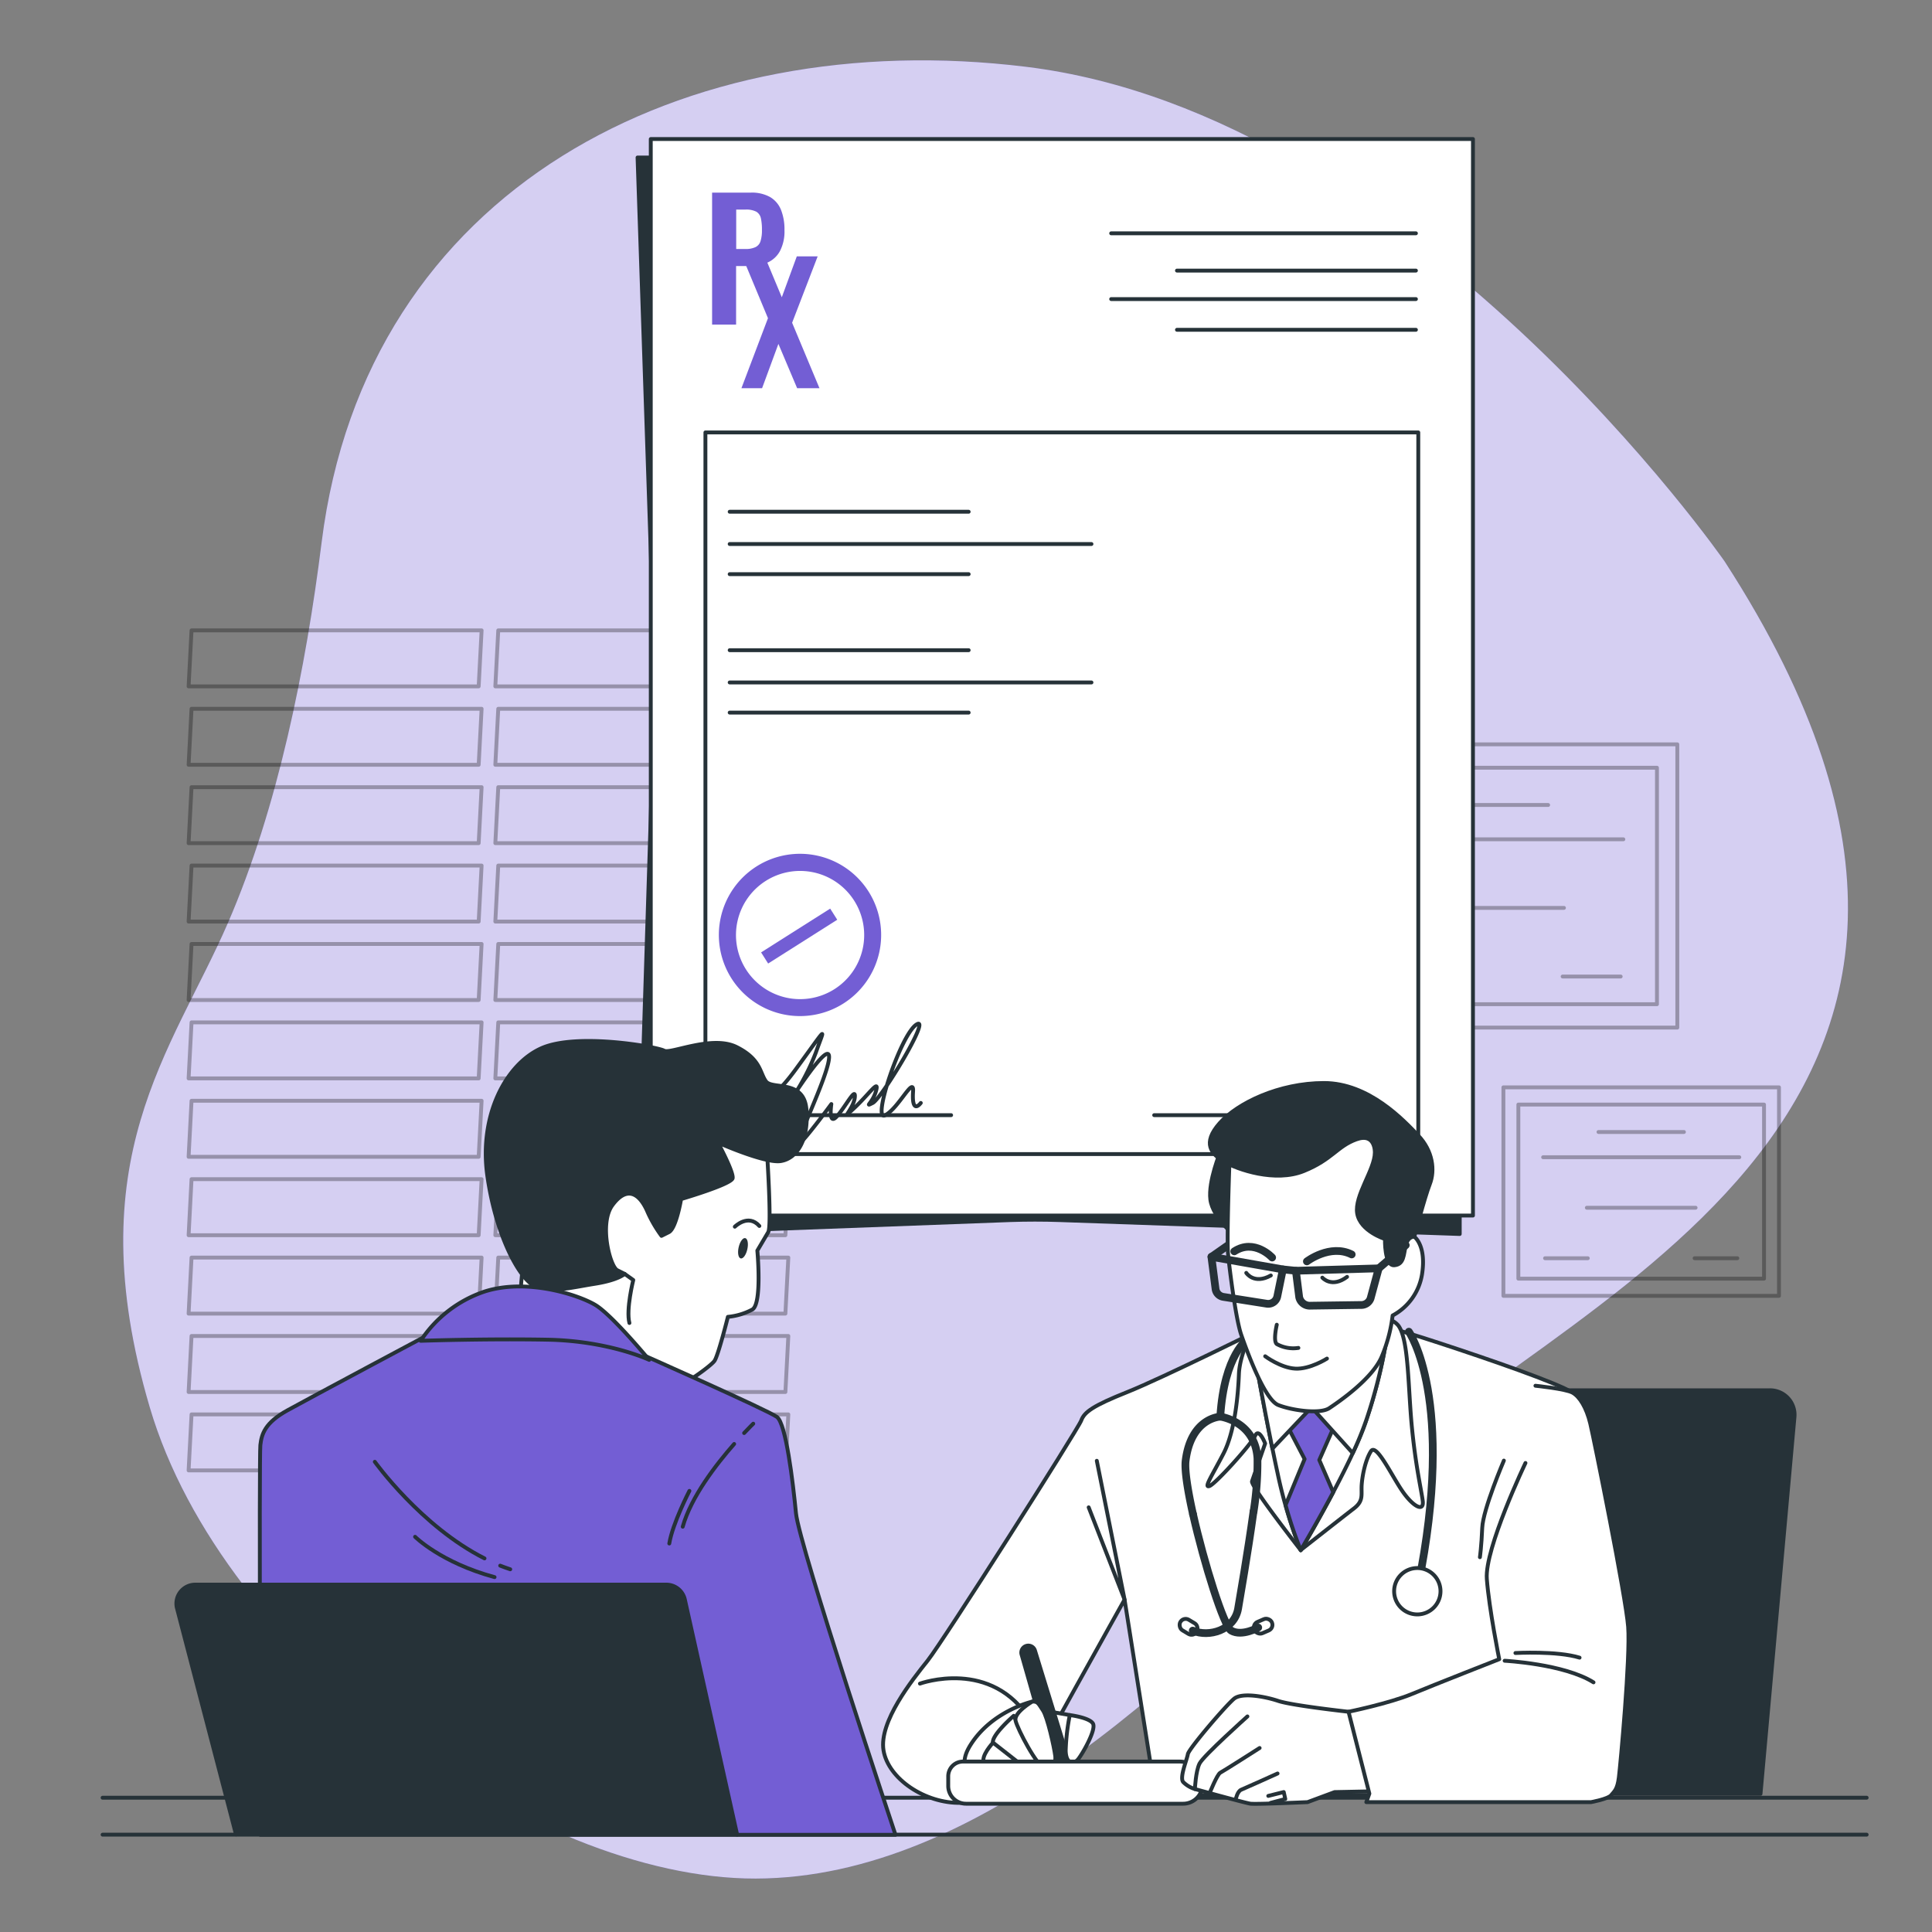 <svg xmlns="http://www.w3.org/2000/svg" viewBox="0 0 500 500"><rect x="0" y="0" width="500" height="500" fill="#808080" stroke="none"/><g id="freepik--background-simple--inject-2"><path d="M446.33,145.29s-80.4-115.75-180.78-128C176.94,6.41,94.69,48.79,83.24,140.35,79.16,173,71.9,209.07,59,238.83,44.53,272.21,19.84,300,38.75,364.17s98.77,122.12,156.82,122,112.58-52.89,157.57-100.88S541.4,292.17,446.33,145.29Z" style="fill:#735ED4"></path><path d="M446.33,145.29s-80.4-115.75-180.78-128C176.94,6.41,94.69,48.79,83.24,140.35,79.16,173,71.9,209.07,59,238.83,44.53,272.21,19.84,300,38.75,364.17s98.77,122.12,156.82,122,112.58-52.89,157.57-100.88S541.4,292.17,446.33,145.29Z" style="fill:#fff;opacity:0.7"></path></g><g id="freepik--Window--inject-2"><g style="opacity:0.3"><polygon points="123.88 177.63 48.81 177.63 49.57 163.14 124.64 163.14 123.88 177.63" style="fill:none;stroke:#000;stroke-linecap:round;stroke-linejoin:round"></polygon><polygon points="123.88 197.92 48.81 197.92 49.57 183.43 124.64 183.43 123.88 197.92" style="fill:none;stroke:#000;stroke-linecap:round;stroke-linejoin:round"></polygon><polygon points="123.88 218.21 48.81 218.21 49.57 203.72 124.64 203.72 123.88 218.21" style="fill:none;stroke:#000;stroke-linecap:round;stroke-linejoin:round"></polygon><polygon points="123.88 238.5 48.81 238.5 49.57 224.01 124.64 224.01 123.88 238.5" style="fill:none;stroke:#000;stroke-linecap:round;stroke-linejoin:round"></polygon><polygon points="123.88 258.8 48.81 258.8 49.57 244.3 124.64 244.3 123.88 258.8" style="fill:none;stroke:#000;stroke-linecap:round;stroke-linejoin:round"></polygon><polygon points="123.88 279.09 48.81 279.09 49.57 264.59 124.64 264.59 123.88 279.09" style="fill:none;stroke:#000;stroke-linecap:round;stroke-linejoin:round"></polygon><polygon points="123.88 299.38 48.81 299.38 49.57 284.88 124.64 284.88 123.88 299.38" style="fill:none;stroke:#000;stroke-linecap:round;stroke-linejoin:round"></polygon><polygon points="123.88 319.67 48.81 319.67 49.57 305.17 124.64 305.17 123.88 319.67" style="fill:none;stroke:#000;stroke-linecap:round;stroke-linejoin:round"></polygon><polygon points="123.88 339.96 48.81 339.96 49.57 325.46 124.64 325.46 123.88 339.96" style="fill:none;stroke:#000;stroke-linecap:round;stroke-linejoin:round"></polygon><polygon points="123.88 360.25 48.81 360.25 49.57 345.75 124.64 345.75 123.88 360.25" style="fill:none;stroke:#000;stroke-linecap:round;stroke-linejoin:round"></polygon><polygon points="123.88 380.54 48.81 380.54 49.57 366.05 124.64 366.05 123.88 380.54" style="fill:none;stroke:#000;stroke-linecap:round;stroke-linejoin:round"></polygon><polygon points="203.26 177.63 128.19 177.63 128.95 163.14 204.02 163.14 203.26 177.63" style="fill:none;stroke:#000;stroke-linecap:round;stroke-linejoin:round"></polygon><polygon points="203.26 197.92 128.19 197.92 128.95 183.43 204.02 183.43 203.26 197.92" style="fill:none;stroke:#000;stroke-linecap:round;stroke-linejoin:round"></polygon><polygon points="203.26 218.21 128.19 218.21 128.95 203.72 204.02 203.72 203.26 218.21" style="fill:none;stroke:#000;stroke-linecap:round;stroke-linejoin:round"></polygon><polygon points="203.26 238.5 128.19 238.5 128.95 224.01 204.02 224.01 203.26 238.5" style="fill:none;stroke:#000;stroke-linecap:round;stroke-linejoin:round"></polygon><polygon points="203.26 258.8 128.19 258.8 128.95 244.3 204.02 244.3 203.26 258.8" style="fill:none;stroke:#000;stroke-linecap:round;stroke-linejoin:round"></polygon><polygon points="203.26 279.09 128.19 279.09 128.95 264.59 204.02 264.59 203.26 279.09" style="fill:none;stroke:#000;stroke-linecap:round;stroke-linejoin:round"></polygon><polygon points="203.26 299.38 128.19 299.38 128.95 284.88 204.02 284.88 203.26 299.38" style="fill:none;stroke:#000;stroke-linecap:round;stroke-linejoin:round"></polygon><polygon points="203.26 319.67 128.19 319.67 128.95 305.17 204.02 305.17 203.26 319.67" style="fill:none;stroke:#000;stroke-linecap:round;stroke-linejoin:round"></polygon><polygon points="203.26 339.96 128.19 339.96 128.95 325.46 204.02 325.46 203.26 339.96" style="fill:none;stroke:#000;stroke-linecap:round;stroke-linejoin:round"></polygon><polygon points="203.26 360.25 128.19 360.25 128.95 345.75 204.02 345.75 203.26 360.25" style="fill:none;stroke:#000;stroke-linecap:round;stroke-linejoin:round"></polygon><polygon points="203.26 380.54 128.19 380.54 128.95 366.05 204.02 366.05 203.26 380.54" style="fill:none;stroke:#000;stroke-linecap:round;stroke-linejoin:round"></polygon></g></g><g id="freepik--Diplomas--inject-2"><g style="opacity:0.3"><rect x="337.19" y="192.63" width="96.9" height="73.31" style="fill:none;stroke:#000;stroke-linecap:round;stroke-linejoin:round"></rect><rect x="342.44" y="198.69" width="86.38" height="61.2" style="fill:none;stroke:#000;stroke-linecap:round;stroke-linejoin:round"></rect><line x1="370.61" y1="208.33" x2="400.66" y2="208.33" style="fill:none;stroke:#000;stroke-linecap:round;stroke-linejoin:round"></line><line x1="351.15" y1="217.21" x2="420.12" y2="217.21" style="fill:none;stroke:#000;stroke-linecap:round;stroke-linejoin:round"></line><line x1="366.52" y1="234.96" x2="404.75" y2="234.96" style="fill:none;stroke:#000;stroke-linecap:round;stroke-linejoin:round"></line><line x1="351.83" y1="252.72" x2="366.86" y2="252.72" style="fill:none;stroke:#000;stroke-linecap:round;stroke-linejoin:round"></line><line x1="404.41" y1="252.72" x2="419.43" y2="252.72" style="fill:none;stroke:#000;stroke-linecap:round;stroke-linejoin:round"></line></g><g style="opacity:0.3"><rect x="389.08" y="281.4" width="71.32" height="53.96" style="fill:none;stroke:#000;stroke-linecap:round;stroke-linejoin:round"></rect><rect x="392.95" y="285.86" width="63.58" height="45.05" style="fill:none;stroke:#000;stroke-linecap:round;stroke-linejoin:round"></rect><line x1="413.69" y1="292.96" x2="435.8" y2="292.96" style="fill:none;stroke:#000;stroke-linecap:round;stroke-linejoin:round"></line><line x1="399.36" y1="299.49" x2="450.13" y2="299.49" style="fill:none;stroke:#000;stroke-linecap:round;stroke-linejoin:round"></line><line x1="410.67" y1="312.56" x2="438.82" y2="312.56" style="fill:none;stroke:#000;stroke-linecap:round;stroke-linejoin:round"></line><line x1="399.86" y1="325.63" x2="410.92" y2="325.63" style="fill:none;stroke:#000;stroke-linecap:round;stroke-linejoin:round"></line><line x1="438.56" y1="325.63" x2="449.62" y2="325.63" style="fill:none;stroke:#000;stroke-linecap:round;stroke-linejoin:round"></line></g></g><g id="freepik--Document--inject-2"><path d="M377.78,319.36l-103.53-3.6q-6.4-.22-12.8,0L165,319.36l4.28-135.42q.24-7.69,0-15.4L165,40.76H377.78Z" style="fill:#263238;stroke:#263238;stroke-linecap:round;stroke-linejoin:round"></path><rect x="168.42" y="35.98" width="212.78" height="278.6" style="fill:#fff;stroke:#263238;stroke-linecap:round;stroke-linejoin:round"></rect><rect x="182.56" y="111.91" width="184.49" height="186.76" style="fill:#fff;stroke:#263238;stroke-linecap:round;stroke-linejoin:round"></rect><path d="M184.29,84V49.85h10a9.68,9.68,0,0,1,5,1.14,6.78,6.78,0,0,1,2.83,3.31,13.65,13.65,0,0,1,.9,5.25,11,11,0,0,1-1.14,5.37,6.77,6.77,0,0,1-3.18,3,11.56,11.56,0,0,1-4.83.93h-3.37V84Zm6.24-19.56h2.36a5.91,5.91,0,0,0,2.64-.49,2.54,2.54,0,0,0,1.3-1.56,9.39,9.39,0,0,0,.36-2.89,13.69,13.69,0,0,0-.27-3,2.62,2.62,0,0,0-1.18-1.71,5.75,5.75,0,0,0-2.85-.55h-2.36Z" style="fill:#735ED4"></path><path d="M191.88,100.47l6.87-18.12-6.66-16h5.82l4.42,10.58,3.88-10.58h5.4L205,83.53l7.08,16.94H206.3L201.45,89l-4.22,11.46Z" style="fill:#735ED4"></path><line x1="287.57" y1="60.38" x2="366.44" y2="60.38" style="fill:none;stroke:#263238;stroke-linecap:round;stroke-linejoin:round"></line><line x1="287.57" y1="77.4" x2="366.44" y2="77.4" style="fill:none;stroke:#263238;stroke-linecap:round;stroke-linejoin:round"></line><line x1="304.6" y1="70.03" x2="366.44" y2="70.03" style="fill:none;stroke:#263238;stroke-linecap:round;stroke-linejoin:round"></line><line x1="304.6" y1="85.35" x2="366.44" y2="85.35" style="fill:none;stroke:#263238;stroke-linecap:round;stroke-linejoin:round"></line><line x1="188.84" y1="132.44" x2="250.69" y2="132.44" style="fill:none;stroke:#263238;stroke-linecap:round;stroke-linejoin:round"></line><line x1="188.84" y1="148.59" x2="250.69" y2="148.59" style="fill:none;stroke:#263238;stroke-linecap:round;stroke-linejoin:round"></line><line x1="188.84" y1="140.79" x2="282.47" y2="140.79" style="fill:none;stroke:#263238;stroke-linecap:round;stroke-linejoin:round"></line><line x1="188.84" y1="168.27" x2="250.69" y2="168.27" style="fill:none;stroke:#263238;stroke-linecap:round;stroke-linejoin:round"></line><line x1="188.84" y1="184.42" x2="250.69" y2="184.42" style="fill:none;stroke:#263238;stroke-linecap:round;stroke-linejoin:round"></line><line x1="188.84" y1="176.62" x2="282.47" y2="176.62" style="fill:none;stroke:#263238;stroke-linecap:round;stroke-linejoin:round"></line><line x1="187.52" y1="288.6" x2="246.15" y2="288.6" style="fill:none;stroke:#263238;stroke-linecap:round;stroke-linejoin:round"></line><line x1="298.7" y1="288.6" x2="357.33" y2="288.6" style="fill:none;stroke:#263238;stroke-linecap:round;stroke-linejoin:round"></line><path d="M195.79,224.23a21,21,0,1,0,29,6.51A21,21,0,0,0,195.79,224.23ZM215.94,256a16.59,16.59,0,1,1,5.13-22.9A16.59,16.59,0,0,1,215.94,256Z" style="fill:#735ED4"></path><rect x="196.24" y="240.54" width="21.17" height="3.41" transform="translate(-97.54 148.33) rotate(-32.36)" style="fill:#735ED4"></rect><path d="M196.91,282s.29,6.66,9-5.22,7.54-11,5.22-4.34a58.76,58.76,0,0,1-7,13s10.44-16.52,10.44-11.89-9.86,24.35-7.83,22.61,8.41-10.43,8.41-10.43-.87,5.79,1.44,3.18,4.93-7.82,4.64-4.92-4.06,6.37-.29,2.9,6.67-7.83,5.8-4.64-3.19,4.35-.87,3.19,15.36-22.9,11.3-20.29-11.59,25.21-8.11,23.47,7.53-10.43,7.24-6.08.87,4.35,2,2.9" style="fill:none;stroke:#263238;stroke-linecap:round;stroke-linejoin:round"></path></g><g id="freepik--Table--inject-2"><line x1="483.09" y1="465.25" x2="26.55" y2="465.25" style="fill:none;stroke:#263238;stroke-linecap:round;stroke-linejoin:round"></line><line x1="483.09" y1="474.81" x2="26.55" y2="474.81" style="fill:none;stroke:#263238;stroke-linecap:round;stroke-linejoin:round"></line></g><g id="freepik--character-2--inject-2"><path d="M458.08,359.8h-96.8a6.35,6.35,0,0,0-6.29,5.44l-14.48,99H455.62l8.79-97.54A6.35,6.35,0,0,0,458.08,359.8Z" style="fill:#263238;stroke:#263238;stroke-linecap:round;stroke-linejoin:round"></path><path d="M327,343.64s-26.19,13-35.18,16.59-11.2,5.2-12,7.4-35.78,57.17-39.77,62.17-12.6,15.79-11.4,23.18,10.8,13.8,20,13.6,15-2,16-4.6,26.39-48,26.39-48l8,50.57H401.19s8-69.16,8-79.36,2-22.19-2.2-24.79-21.59-8.59-34.39-12.79-16.79-5-19.78-5S327,343.64,327,343.64Z" style="fill:#fff;stroke:#263238;stroke-linecap:round;stroke-linejoin:round"></path><path d="M324.23,344s-3.4,6.4-3.6,11.6-1,14.79-4,20.59-5.2,9-3.6,8.39,10.79-10.79,11.79-13,2.6,2,2.6,2-3,8.59-3.4,9.79,12.59,17.79,12.59,17.79,11.2-8.79,13.8-10.79,1.8-3.6,2-6.2,1-6.39,2.39-8.59S360.21,382,363,386s5.6,5.4,5.2,2.4-1.8-8.8-2.8-19-.8-22.39-3.4-26.19-16.24-4.55-25.19-5.19A13.22,13.22,0,0,0,324.23,344Z" style="fill:#fff;stroke:#263238;stroke-linecap:round;stroke-linejoin:round"></path><polyline points="283.85 378.05 291.05 414.01 281.75 390.1" style="fill:none;stroke:#263238;stroke-linecap:round;stroke-linejoin:round"></polyline><path d="M325.23,353.64s2.8,15.59,5.4,27.58a123,123,0,0,0,6,20s13.2-22.19,17-33.78a133.83,133.83,0,0,0,5-19.59H325.23Z" style="fill:none;stroke:#263238;stroke-linecap:round;stroke-linejoin:round"></path><path d="M339.82,359l-7.19,9,5,9.6-4.92,11.91a108.59,108.59,0,0,0,3.92,11.67s4.12-6.92,8.41-15l-3.61-8.33,4.4-10Z" style="fill:#735ED4;stroke:#263238;stroke-linecap:round;stroke-linejoin:round"></path><path d="M325.23,347.84v5.8s1.93,10.76,4.07,21.27l10.12-10.68,10.67,11.82a84.2,84.2,0,0,0,3.53-8.62,133.83,133.83,0,0,0,5-19.59Z" style="fill:#fff;stroke:#263238;stroke-linecap:round;stroke-linejoin:round"></path><path d="M238.08,435.72s18.67-6.82,28.74,9.77" style="fill:none;stroke:#263238;stroke-linecap:round;stroke-linejoin:round"></path><path d="M267.15,440.37s-10.43,2.36-16,11.25,5.76,9.88,8.89,9.88,6.09-2.1,6.26-3.19,4.27-11.63,4.11-14.09A4,4,0,0,0,267.15,440.37Z" style="fill:#fff;stroke:#263238;stroke-linecap:round;stroke-linejoin:round"></path><path d="M262.35,444.05s-5.77,5-5.38,7,8.95,9.7,10.6,8.59a2.54,2.54,0,0,0,1.11-3.42C268.21,455.47,262.35,444.05,262.35,444.05Z" style="fill:#fff;stroke:#263238;stroke-linecap:round;stroke-linejoin:round"></path><path d="M257,451s-3.39,3.61-2.28,5.26,8.86,5.86,10.87,4.59.71-2.57.71-2.57Z" style="fill:#fff;stroke:#263238;stroke-linecap:round;stroke-linejoin:round"></path><polygon points="276.86 443.86 269.92 442.66 271.55 452.65 278.64 452.87 276.86 443.86" style="fill:#fff;stroke:#263238;stroke-linecap:round;stroke-linejoin:round"></polygon><path d="M264.37,428.15l8.13,28.49,3.95,3.59v-5.07l-8.6-28a1.8,1.8,0,0,0-2.32-1.18h0A1.81,1.81,0,0,0,264.37,428.15Z" style="fill:#263238;stroke:#263238;stroke-linecap:round;stroke-linejoin:round"></path><path d="M267.15,440.37s-4.8,2.81-4.32,4.94,5.66,12.09,7.53,12.22,3-1,2.73-3.16-2-10-3.17-11.71S268.62,440.27,267.15,440.37Z" style="fill:#fff;stroke:#263238;stroke-linecap:round;stroke-linejoin:round"></path><path d="M276.86,443.86s5.11.64,6,2.2-2.68,7.78-3.82,9.2-3.18,1.36-3.24-2.24A54.93,54.93,0,0,1,276.86,443.86Z" style="fill:#fff;stroke:#263238;stroke-linecap:round;stroke-linejoin:round"></path><path d="M249.22,455.89h56.07a5.92,5.92,0,0,1,5.91,5.91h0a5,5,0,0,1-5,5H250a4.6,4.6,0,0,1-4.6-4.6V459.7A3.81,3.81,0,0,1,249.22,455.89Z" style="fill:#fff;stroke:#263238;stroke-linecap:round;stroke-linejoin:round"></path><path d="M349,443s-14.59-1.6-18.19-2.8-9.4-2.2-11.4-.6-11.79,13-12,14.39-2.2,6-1.2,7.2a7.25,7.25,0,0,0,3,1.8s13,3.6,14.39,3.8,14.79-.4,14.79-.4l7-2.6,9.79-.2s.2,3.2.4-4.6S349,443,349,443Z" style="fill:#fff;stroke:#263238;stroke-linecap:round;stroke-linejoin:round"></path><path d="M309.24,463s.2-4.6,1.2-6.6,12.39-12.19,12.39-12.19" style="fill:none;stroke:#263238;stroke-linecap:round;stroke-linejoin:round"></path><path d="M313,464.18s2-5,2.8-5.4,10.19-6.4,10.19-6.4" style="fill:none;stroke:#263238;stroke-linecap:round;stroke-linejoin:round"></path><path d="M319.83,465.58s.4-2,1.4-2.4,9.4-4.2,9.4-4.2" style="fill:none;stroke:#263238;stroke-linecap:round;stroke-linejoin:round"></path><polyline points="328.83 466.58 332.63 465.58 332.23 463.78 328.23 464.78" style="fill:none;stroke:#263238;stroke-linecap:round;stroke-linejoin:round"></polyline><path d="M394.79,378.62s-10.59,22.19-10,30S388,429.4,388,429.4s-16.79,6.59-22.59,9S349,443,349,443l5.39,21.19-.79,2.2h58.16s4.4-.8,5.2-1.8,1.6-1.4,2-4.6,3-31.18,2.4-39-8.8-48.37-9.8-52.57-2.79-7-4.59-8-9.6-1.79-9.6-1.79" style="fill:#fff;stroke:#263238;stroke-linecap:round;stroke-linejoin:round"></path><path d="M389.4,429.8s15.39.8,23,5.59" style="fill:none;stroke:#263238;stroke-linecap:round;stroke-linejoin:round"></path><path d="M392.19,427.8s10.8-.6,16.6,1.2" style="fill:none;stroke:#263238;stroke-linecap:round;stroke-linejoin:round"></path><path d="M389.2,378s-5.4,12.6-5.6,17.4S383,403,383,403" style="fill:none;stroke:#263238;stroke-linecap:round;stroke-linejoin:round"></path><path d="M364.61,344.64S376.8,362,367,410.41" style="fill:none;stroke:#263238;stroke-linecap:round;stroke-linejoin:round;stroke-width:2px"></path><path d="M372.8,411.81a6,6,0,1,0-6,6A6,6,0,0,0,372.8,411.81Z" style="fill:#fff;stroke:#263238;stroke-linecap:round;stroke-linejoin:round"></path><path d="M323,346.44s-6.19,4-7.19,20.19" style="fill:none;stroke:#263238;stroke-linecap:round;stroke-linejoin:round;stroke-width:2px"></path><path d="M324.41,391.16c-1.51,10.92-3.57,22.65-4,25.22-1,5.5-7.53,7.42-11.73,5.62" style="fill:none;stroke:#263238;stroke-linecap:round;stroke-linejoin:round;stroke-width:2px"></path><path d="M308.75,391.88c-1.37-6.12-2.21-11.43-1.91-13.86,1.4-11.19,9-11.39,9-11.39s9,1.2,9.59,10.8a79.93,79.93,0,0,1-1,13.73" style="fill:none;stroke:#263238;stroke-linecap:round;stroke-linejoin:round;stroke-width:2px"></path><path d="M325.63,421.2s-4.2,2.4-7,.8c-1.89-1.08-7-17.36-9.88-30.12" style="fill:none;stroke:#263238;stroke-linecap:round;stroke-linejoin:round;stroke-width:2px"></path><rect x="324.44" y="419.24" width="4.94" height="3.19" rx="1.57" transform="translate(-139.9 163.81) rotate(-23.32)" style="fill:none;stroke:#263238;stroke-linecap:round;stroke-linejoin:round"></rect><rect x="305.1" y="419.43" width="4.94" height="3.19" rx="1.57" transform="translate(260.72 -98.27) rotate(30.99)" style="fill:none;stroke:#263238;stroke-linecap:round;stroke-linejoin:round"></rect><path d="M315.84,298.07s-3.2,7.59-2.6,12.39,7,10,7,10,2.2-21.39,2.2-22.19S318.43,295.67,315.84,298.07Z" style="fill:#263238;stroke:#263238;stroke-linecap:round;stroke-linejoin:round"></path><line x1="313.54" y1="325.26" x2="317.79" y2="322.29" style="fill:none;stroke:#263238;stroke-linecap:round;stroke-linejoin:round;stroke-width:2px"></line><path d="M318.23,299.47s-.8,21.19-.4,25.18,2,16.79,3.4,20.79,6,16.79,9.6,18.19,10.79,2.4,13.19.8,11.19-7.59,13.59-13.39a39.31,39.31,0,0,0,2.8-10.59,14.73,14.73,0,0,0,7.6-10.6c1.2-7.6-2-9.79-2-9.79l.2-13.2s-2.2-9.19-8-14.19-12.59-5.4-19.59-1.6S318.23,299.47,318.23,299.47Z" style="fill:#fff;stroke:#263238;stroke-linecap:round;stroke-linejoin:round"></path><path d="M355.81,298.27s.2-5.2-4.79-3.4-6.2,5.2-13.6,8.2-17.19-.4-20.58-2.4-5.8-4.8-1.2-10,15.39-10.39,27-10.39,20.59,9.59,24.39,13.59,4.4,9,3,12.59-4,13.6-4,13.6-1.6-.2-2.2,2.19-.4,5-3,5.2-2.4-6.79-2.4-6.79-6.39-2-7.19-6.6S355.81,302.67,355.81,298.27Z" style="fill:#263238;stroke:#263238;stroke-linecap:round;stroke-linejoin:round"></path><path d="M332,328.52l-18.49-3.26,1.07,8.29a2.42,2.42,0,0,0,2,2.08l11.24,1.77a2.41,2.41,0,0,0,2.75-1.92Z" style="fill:none;stroke:#263238;stroke-linecap:round;stroke-linejoin:round;stroke-width:2px"></path><path d="M335.37,328.87l21.44-.62-2.1,7.76a2.56,2.56,0,0,1-2.54,1.72l-13,.18a2.81,2.81,0,0,1-2.94-2.21Z" style="fill:none;stroke:#263238;stroke-linecap:round;stroke-linejoin:round;stroke-width:2px"></path><line x1="332.03" y1="328.52" x2="335.37" y2="328.87" style="fill:none;stroke:#263238;stroke-linecap:round;stroke-linejoin:round;stroke-width:2px"></line><line x1="356.81" y1="328.25" x2="363.81" y2="322.25" style="fill:#fff;stroke:#263238;stroke-linecap:round;stroke-linejoin:round;stroke-width:2px"></line><path d="M338.22,326.45s6-4.59,11.6-1.8" style="fill:none;stroke:#263238;stroke-linecap:round;stroke-linejoin:round;stroke-width:2px"></path><path d="M329.23,325.45s-4.6-5-9.8-1.6" style="fill:none;stroke:#263238;stroke-linecap:round;stroke-linejoin:round;stroke-width:2px"></path><path d="M330.43,342.84s-1,4.2,0,5a8.83,8.83,0,0,0,5.59,1" style="fill:none;stroke:#263238;stroke-linecap:round;stroke-linejoin:round"></path><path d="M327.43,351s4,3,7.8,3.2,8.19-2.6,8.19-2.6" style="fill:none;stroke:#263238;stroke-linecap:round;stroke-linejoin:round"></path><path d="M342.22,330.65s2.4,2.8,6.4-.2" style="fill:none;stroke:#263238;stroke-linecap:round;stroke-linejoin:round"></path><path d="M322.53,329.42s2,3.1,6.36.67" style="fill:none;stroke:#263238;stroke-linecap:round;stroke-linejoin:round"></path></g><g id="freepik--character-1--inject-2"><path d="M198.5,298.25s1.27,19.05.31,20.64L196,323.65s1.27,13.66-1.27,15.24a16.73,16.73,0,0,1-6.35,1.91s-2.54,10.16-3.5,11.43-6.67,5.4-8.57,6-7.94,1-22.23-7.62-19.69-11.43-19.37-16.19,1-10.16,1-10.16,1.59-22.87,4.45-29.85,39.06-10.8,47-8.89S198.5,298.25,198.5,298.25Z" style="fill:#fff;stroke:#263238;stroke-linecap:round;stroke-linejoin:round"></path><path d="M161.66,329.68l2.23,1.59s-1.91,7.62-1,11.12" style="fill:none;stroke:#263238;stroke-linecap:round;stroke-linejoin:round"></path><path d="M193.41,323.3c-.32,1.46-1.09,2.52-1.71,2.38s-.87-1.42-.54-2.88,1.09-2.52,1.71-2.38S193.74,321.85,193.41,323.3Z" style="fill:#263238"></path><path d="M190.17,317.47s3.46-3.46,6.35-.19" style="fill:none;stroke:#263238;stroke-linecap:round;stroke-linejoin:round"></path><path d="M185.8,295.71s4.12,7.62,3.81,9.21-13.34,5.4-13.34,5.4-1.27,7.62-3.18,8.57l-1.9.95a33.26,33.26,0,0,1-3.81-6.67c-2.22-4.76-5.4-6-8.89-1.27s-.64,15.88,1.27,16.83l1.9.95s-1.59,1.59-7.62,2.55-10.48,2.22-14.92.95-10.8-13.34-13-28.9,4.76-28.89,14-33,30.17-.32,31.75.63,12.39-4.12,18.74-.95,6,6.67,7.62,8.89,9.84-.63,10.48,7.31-2.54,12.7-6.67,13.33S185.8,295.71,185.8,295.71Z" style="fill:#263238;stroke:#263238;stroke-linecap:round;stroke-linejoin:round"></path><path d="M110.61,345.56S80.18,361.79,74.38,365s-6.67,6.09-7,9,0,100.85,0,100.85H231.75S206.82,400,206,391.64s-2.6-23.19-4.92-24.93S166,350.48,166,350.48s-7.83-8.4-26.37-8.4S110.61,345.56,110.61,345.56Z" style="fill:#735ED4;stroke:#263238;stroke-linecap:round;stroke-linejoin:round"></path><path d="M129.45,405.19c.86.34,1.73.65,2.6.94" style="fill:none;stroke:#263238;stroke-linecap:round;stroke-linejoin:round"></path><path d="M97,378.31s12,16.74,28.39,25" style="fill:none;stroke:#263238;stroke-linecap:round;stroke-linejoin:round"></path><path d="M107.42,397.72s6.66,6.67,20.57,10.44" style="fill:none;stroke:#263238;stroke-linecap:round;stroke-linejoin:round"></path><path d="M190,373.7c-4.63,5.26-11.15,13.67-13.31,21.41" style="fill:none;stroke:#263238;stroke-linecap:round;stroke-linejoin:round"></path><path d="M194.94,368.45s-.92.89-2.36,2.42" style="fill:none;stroke:#263238;stroke-linecap:round;stroke-linejoin:round"></path><path d="M178.42,385.84s-4.35,8.4-5.21,13.62" style="fill:none;stroke:#263238;stroke-linecap:round;stroke-linejoin:round"></path><path d="M108.87,347s16.81-.58,32.75-.29S168,351.93,168,351.93s-9.57-11.59-13.91-14.2-17.68-7-28.69-3.48A31.94,31.94,0,0,0,108.87,347Z" style="fill:#735ED4;stroke:#263238;stroke-linecap:round;stroke-linejoin:round"></path><path d="M61.07,474.74,45.75,416a4.9,4.9,0,0,1,4.8-5.9H172.44a4.92,4.92,0,0,1,4.8,3.86l13.53,60.84" style="fill:#263238;stroke:#263238;stroke-linecap:round;stroke-linejoin:round"></path></g></svg>